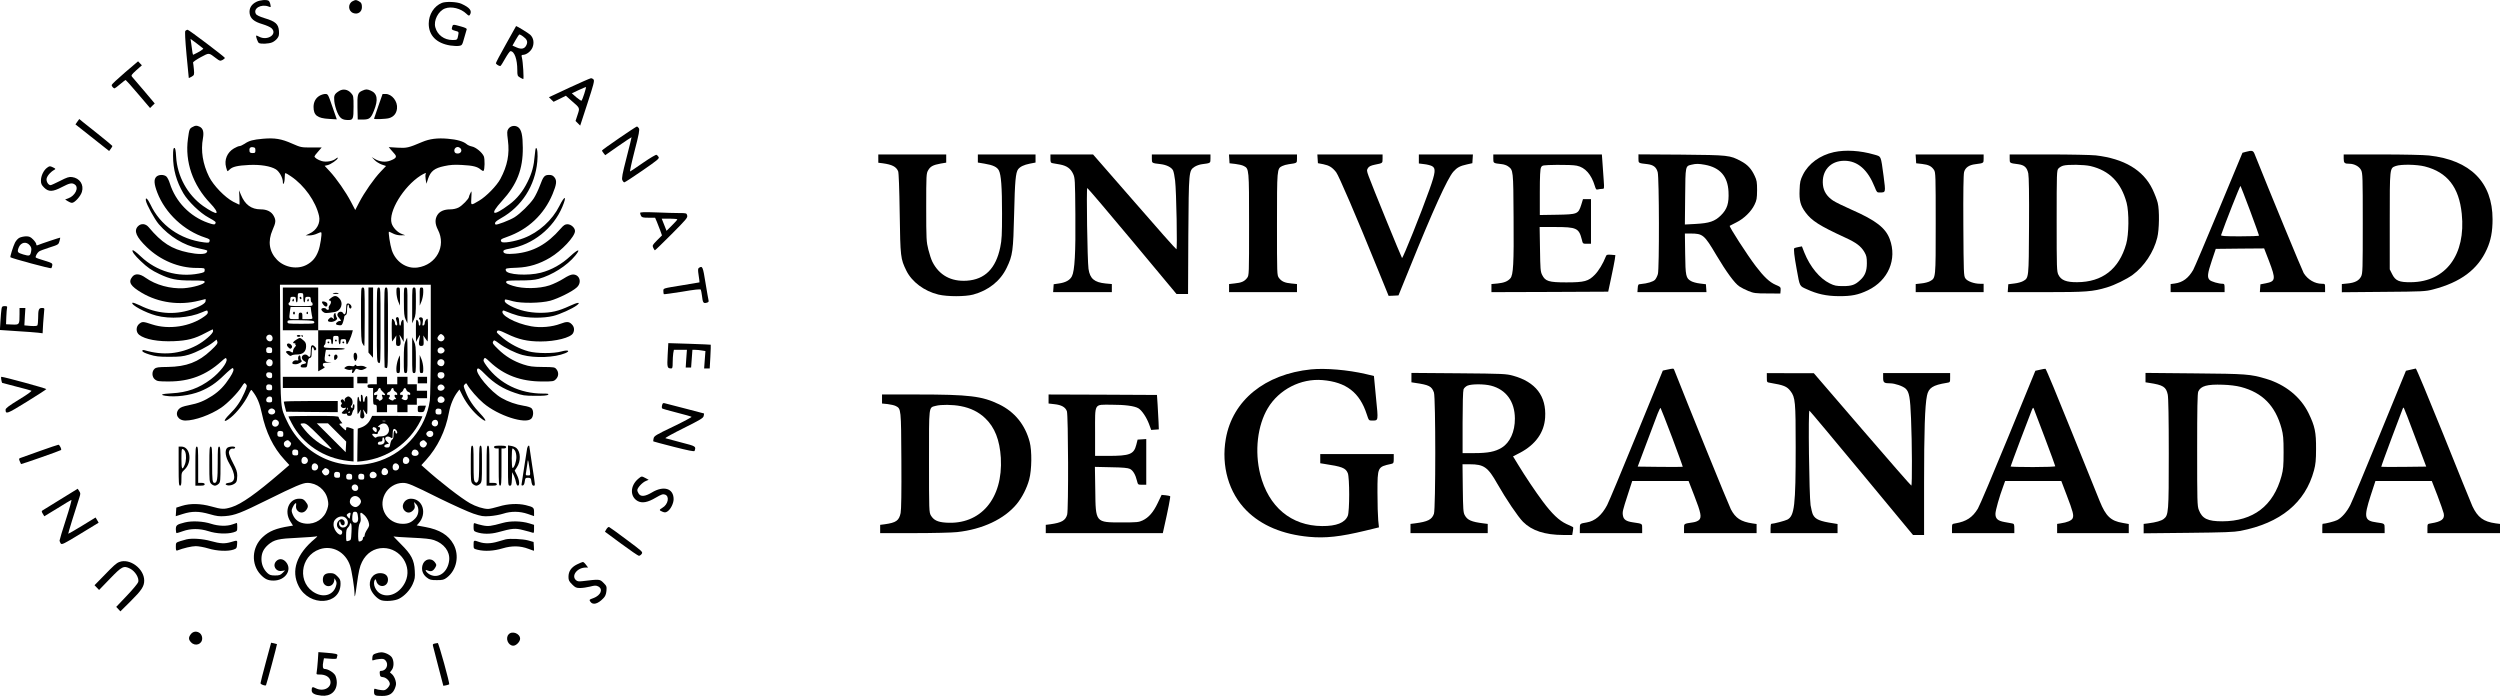 <?xml version="1.0" standalone="no"?>
<!DOCTYPE svg PUBLIC "-//W3C//DTD SVG 20010904//EN"
 "http://www.w3.org/TR/2001/REC-SVG-20010904/DTD/svg10.dtd">
<svg version="1.0" xmlns="http://www.w3.org/2000/svg"
 width="2687pt" height="748pt" viewBox="0 0 2687 748"
 preserveAspectRatio="xMidYMid meet">

<g transform="translate(0,748) scale(0.1,-0.1)"
fill="#000000" stroke="none">
<path d="M2755 7460 c-54 -27 -79 -70 -72 -124 8 -56 47 -89 139 -116 40 -12
83 -31 96 -43 68 -63 -41 -139 -132 -92 -16 9 -30 14 -32 12 -7 -7 16 -71 28
-79 21 -13 106 -9 142 6 18 7 43 26 55 42 19 24 22 38 19 83 -6 73 -38 101
-152 135 -58 18 -89 33 -96 47 -32 58 56 109 136 79 26 -10 26 -10 20 22 -3
17 -12 36 -19 40 -22 14 -92 8 -132 -12z"/>
<path d="M3790 7467 c-53 -27 -49 -106 6 -127 49 -19 94 11 94 63 0 38 -7 50
-37 66 -27 14 -32 14 -63 -2z"/>
<path d="M4750 7449 c-85 -34 -142 -125 -142 -224 0 -126 83 -210 231 -234 33
-5 76 -7 95 -4 32 5 34 8 55 84 12 44 24 86 27 93 4 9 -15 19 -63 32 -86 24
-85 24 -94 -8 -7 -26 -4 -28 33 -39 39 -10 40 -11 33 -47 -9 -51 -11 -52 -62
-52 -88 0 -162 54 -184 136 -21 73 32 176 104 203 68 26 170 1 230 -57 23 -22
29 -24 37 -12 27 43 1 78 -92 120 -47 21 -164 26 -208 9z"/>
<path d="M5438 7005 c-60 -106 -108 -198 -108 -204 0 -10 31 -31 47 -31 5 0
28 36 52 80 25 44 50 80 58 80 42 0 73 -87 73 -203 0 -59 2 -64 29 -80 16 -9
32 -17 35 -17 8 0 -3 185 -14 228 -7 26 -5 32 7 32 39 0 86 35 105 77 22 51
13 106 -24 140 -18 17 -144 94 -151 93 -1 0 -50 -88 -109 -195z m183 84 c42
-30 53 -55 39 -89 -18 -44 -53 -54 -107 -30 l-45 20 34 60 c18 33 37 60 41 60
5 0 22 -9 38 -21z"/>
<path d="M1992 7148 c-6 -9 -2 -91 13 -258 13 -135 24 -246 24 -248 1 -2 14 5
31 14 28 17 29 20 24 78 -3 34 -7 66 -9 73 -2 7 35 32 82 58 95 50 83 51 168
-13 37 -28 41 -29 68 -16 15 8 25 18 23 23 -12 18 -386 301 -399 301 -8 0 -19
-6 -25 -12z m192 -189 c7 -6 -44 -38 -106 -67 -6 -3 -10 16 -23 122 l-7 48 64
-47 c35 -27 67 -52 72 -56z"/>
<path d="M1342 6700 c-78 -67 -142 -127 -142 -134 0 -13 20 -36 31 -36 4 0 31
20 60 45 29 25 56 45 60 45 3 0 64 -68 134 -151 l128 -150 25 25 25 24 -113
134 c-63 73 -121 141 -129 151 -14 17 -10 22 44 72 l60 53 -21 22 -20 21 -142
-121z"/>
<path d="M6118 6537 l-218 -102 25 -25 25 -24 66 32 66 33 56 -50 c98 -85 95
-77 70 -154 l-22 -67 25 -25 25 -25 78 239 c65 199 77 243 66 256 -7 8 -20 15
-29 14 -9 -1 -114 -47 -233 -102z m162 -64 c-12 -37 -25 -71 -29 -75 -3 -4
-28 13 -56 36 l-49 43 74 35 c41 19 77 34 79 32 1 -1 -7 -33 -19 -71z"/>
<path d="M3645 6502 c-51 -32 -58 -47 -52 -110 3 -31 17 -85 32 -119 29 -66
53 -83 119 -83 51 0 56 12 56 142 0 114 -1 119 -27 148 -36 40 -86 48 -128 22z"/>
<path d="M3893 6505 c-48 -21 -54 -41 -51 -182 l3 -128 57 0 c69 1 84 13 117
95 48 118 37 186 -34 216 -42 17 -51 17 -92 -1z"/>
<path d="M3433 6450 c-40 -24 -63 -67 -63 -119 0 -91 41 -122 167 -129 l83 -5
-48 137 c-46 134 -47 136 -77 136 -16 0 -44 -9 -62 -20z"/>
<path d="M4066 6339 c-25 -72 -46 -133 -46 -135 0 -8 126 -4 161 6 50 14 80
50 86 103 9 76 -54 157 -122 157 l-33 0 -46 -131z"/>
<path d="M831 6172 l-20 -29 181 -143 181 -143 18 24 c10 13 18 27 16 31 -1 3
-63 55 -137 114 -74 59 -154 123 -177 141 l-41 34 -21 -29z"/>
<path d="M2069 6115 c-33 -18 -35 -24 -49 -127 -34 -246 52 -496 240 -693 50
-52 76 -93 66 -103 -9 -9 -73 25 -143 74 -168 120 -278 320 -290 530 -4 70 -9
94 -19 94 -11 0 -14 -21 -14 -87 0 -144 36 -272 111 -401 52 -88 180 -212 272
-261 79 -44 82 -47 69 -68 -6 -9 -25 -6 -76 12 -195 68 -349 227 -411 425 -9
30 -26 63 -37 73 -27 23 -83 22 -108 -3 -28 -28 -25 -77 11 -171 85 -220 286
-409 515 -483 44 -14 51 -20 47 -37 -5 -19 -11 -20 -61 -14 -256 32 -471 184
-575 407 -30 63 -56 86 -49 42 6 -41 94 -202 139 -254 115 -133 269 -227 426
-259 48 -9 89 -20 93 -24 4 -3 1 -13 -6 -22 -17 -20 -98 -20 -197 1 -178 36
-285 105 -425 272 -33 40 -83 44 -116 9 -46 -49 -17 -115 96 -224 146 -141
343 -223 534 -223 86 0 88 -1 88 -24 0 -21 -7 -25 -62 -36 -224 -44 -456 24
-623 182 -47 45 -86 74 -90 68 -8 -14 22 -54 87 -116 73 -70 116 -99 200 -139
120 -57 185 -70 346 -70 125 0 142 -2 142 -16 0 -23 -124 -60 -225 -67 -144
-8 -300 34 -411 113 -62 45 -113 48 -143 9 -45 -57 -19 -99 104 -172 180 -106
405 -137 613 -84 l72 18 0 -21 c0 -26 -61 -61 -160 -94 -181 -59 -367 -43
-547 47 -40 19 -76 32 -80 28 -21 -20 139 -107 256 -138 149 -40 356 -25 494
36 54 23 55 24 60 5 4 -15 -5 -28 -35 -49 -152 -111 -383 -146 -563 -87 -97
32 -105 33 -139 6 -36 -29 -37 -89 0 -118 62 -49 205 -75 372 -68 146 6 224
26 340 88 41 21 75 39 78 39 2 0 4 -9 4 -19 0 -28 -97 -111 -176 -153 -180
-94 -361 -111 -561 -52 -17 4 -23 2 -23 -8 0 -10 27 -23 78 -39 65 -20 98 -24
212 -24 113 0 147 4 210 23 83 26 203 87 261 133 l37 29 8 -22 c6 -19 -5 -34
-70 -95 -133 -125 -262 -174 -463 -177 -103 -1 -124 -4 -142 -20 -32 -29 -29
-89 5 -115 24 -19 40 -21 149 -21 222 0 399 67 562 214 48 43 52 45 58 26 12
-36 -72 -143 -168 -216 -129 -97 -255 -142 -419 -151 -111 -6 -136 -16 -70
-27 104 -17 262 3 372 47 100 41 170 88 258 174 47 46 89 80 93 77 18 -11 8
-42 -31 -102 -56 -87 -112 -146 -189 -196 -87 -56 -148 -81 -251 -101 -65 -13
-90 -23 -107 -41 -49 -54 -10 -124 70 -124 102 0 270 61 384 138 69 47 179
159 220 225 28 44 31 46 46 29 15 -16 14 -24 -16 -93 -42 -95 -86 -159 -160
-232 -76 -75 -65 -98 15 -33 64 52 144 155 184 235 35 71 32 68 49 45 49 -63
77 -129 99 -236 42 -201 124 -370 242 -497 l54 -59 -97 -84 c-258 -222 -419
-336 -522 -368 -82 -26 -107 -25 -221 7 -115 32 -225 34 -315 6 l-60 -19 -3
-46 -3 -46 76 24 c99 31 172 31 288 -2 76 -22 104 -26 167 -21 104 8 166 32
459 177 291 144 375 180 423 180 104 0 196 -74 219 -174 11 -49 10 -64 -4
-110 -32 -100 -125 -163 -230 -154 -68 6 -113 36 -139 94 -16 38 -17 47 -5 76
8 18 20 38 28 45 13 10 14 7 11 -22 -8 -66 66 -100 107 -49 28 35 26 56 -5 93
-21 26 -33 31 -69 31 -110 0 -164 -135 -95 -243 l29 -46 -37 -6 c-144 -23
-219 -53 -288 -117 -119 -109 -128 -294 -21 -406 45 -47 78 -62 137 -62 127 0
204 116 134 199 -31 37 -74 41 -104 11 -46 -46 -7 -117 58 -106 l36 5 -27 -27
c-23 -23 -36 -27 -81 -27 -44 0 -59 5 -81 25 -42 39 -65 93 -65 151 0 64 22
110 72 154 64 55 111 66 318 75 102 5 194 12 205 16 11 3 2 -8 -20 -26 -198
-164 -260 -344 -175 -510 115 -225 450 -206 450 26 0 39 -5 51 -34 80 -28 28
-41 34 -78 34 -54 0 -78 -22 -78 -72 0 -85 109 -93 122 -8 l3 25 14 -24 c10
-19 11 -32 2 -60 -27 -92 -123 -126 -219 -77 -199 101 -172 399 44 473 136 46
277 -29 327 -177 17 -50 47 -240 47 -297 0 -64 9 -30 25 93 19 140 31 196 56
245 47 95 131 149 229 149 186 -1 315 -199 236 -365 -55 -116 -170 -173 -262
-129 -57 27 -92 110 -65 152 6 10 10 7 15 -11 20 -81 126 -70 126 13 0 44 -31
70 -84 70 -80 0 -129 -74 -106 -160 14 -52 71 -115 117 -131 46 -15 149 -7
192 16 59 30 117 92 146 156 24 55 27 71 23 144 -6 117 -37 176 -150 288 -48
49 -84 86 -78 82 5 -3 94 -10 197 -14 135 -6 202 -13 238 -26 107 -37 172
-122 163 -215 -13 -128 -114 -204 -208 -155 -16 8 -34 24 -40 34 -9 18 -8 18
20 8 36 -14 57 -4 80 36 13 24 13 28 -6 54 -40 53 -114 36 -133 -32 -14 -51 3
-99 46 -132 32 -25 45 -28 108 -28 63 0 76 3 109 28 105 81 136 237 70 358
-54 98 -149 157 -303 185 l-92 17 19 21 c96 105 47 266 -81 266 -73 0 -115
-82 -67 -130 27 -27 62 -25 90 5 18 19 21 31 16 57 l-6 33 22 -23 c36 -36 32
-111 -7 -152 -43 -45 -77 -60 -136 -60 -165 0 -268 169 -194 317 37 74 115
123 195 123 53 0 92 -16 397 -168 145 -71 307 -144 360 -162 88 -29 106 -32
178 -27 44 3 109 15 143 26 86 28 178 27 265 -3 l67 -23 0 43 c0 49 -6 54 -90
75 -84 20 -192 15 -289 -15 -47 -14 -98 -26 -115 -26 -50 0 -132 26 -194 61
-94 53 -327 233 -485 376 l-38 34 49 54 c124 136 211 314 247 510 16 86 50
167 94 224 l19 25 35 -70 c44 -85 114 -174 187 -232 75 -61 76 -36 3 41 -74
77 -125 152 -158 236 -24 59 -25 65 -10 80 15 15 17 15 26 -2 30 -53 114 -149
175 -200 157 -134 452 -229 514 -167 26 26 27 90 2 113 -9 9 -47 21 -83 26
-84 14 -166 42 -237 83 -118 66 -293 276 -262 313 10 13 25 3 90 -63 91 -91
188 -152 314 -194 82 -28 103 -32 218 -32 89 -1 131 3 139 12 10 10 -1 12 -56
12 -247 0 -464 106 -602 293 -36 49 -41 62 -32 79 10 18 14 16 63 -30 152
-144 333 -212 564 -212 117 0 124 1 147 25 30 29 32 74 6 106 -18 23 -25 24
-148 25 -109 1 -140 5 -208 27 -106 35 -194 88 -272 165 -55 53 -62 65 -53 82
10 18 13 17 63 -20 65 -50 173 -103 252 -125 135 -36 347 -28 460 19 60 25 31
39 -40 19 -83 -24 -268 -23 -355 1 -94 25 -198 79 -274 142 -36 30 -66 58 -66
62 1 30 21 27 111 -17 121 -59 217 -81 360 -81 160 0 323 41 348 89 18 33 13
70 -14 96 -29 30 -54 31 -122 5 -90 -34 -214 -45 -313 -27 -173 30 -347 127
-304 169 3 3 22 -3 44 -13 21 -10 73 -28 117 -41 99 -28 273 -30 378 -4 72 17
210 80 255 115 47 37 10 34 -77 -7 -121 -56 -198 -74 -318 -74 -119 1 -226 26
-318 74 -44 24 -62 39 -62 53 0 22 -2 22 90 -3 91 -24 297 -21 399 6 86 24
238 99 285 143 58 52 32 139 -41 139 -22 0 -57 -16 -102 -45 -39 -25 -106 -57
-150 -72 -112 -37 -285 -39 -393 -5 -54 17 -73 27 -73 40 0 16 14 17 143 18
104 0 159 4 207 17 144 40 304 141 393 250 63 77 32 73 -53 -6 -92 -86 -201
-148 -317 -178 -139 -36 -365 -22 -376 23 -7 25 -3 26 123 31 126 5 238 40
351 107 125 74 269 228 269 287 0 35 -43 73 -81 73 -25 0 -40 -9 -73 -47 -146
-169 -296 -251 -489 -269 -89 -8 -127 -1 -127 24 0 14 14 20 71 30 246 42 466
218 563 449 51 121 27 128 -32 9 -76 -152 -220 -283 -382 -345 -96 -37 -229
-59 -241 -39 -14 22 -7 28 61 52 227 80 397 240 489 460 43 104 48 144 21 179
-17 21 -30 27 -59 27 -49 0 -62 -16 -99 -117 -17 -45 -46 -106 -66 -136 -42
-63 -143 -162 -206 -202 -51 -32 -195 -87 -204 -78 -16 16 -1 34 59 68 222
124 366 348 390 609 7 77 1 146 -14 146 -4 0 -11 -37 -14 -82 -9 -111 -29
-187 -77 -283 -50 -102 -114 -182 -195 -242 -180 -135 -220 -116 -80 37 161
176 226 341 224 573 -1 134 -14 193 -50 220 -34 24 -83 16 -106 -19 -14 -22
-15 -36 -4 -122 19 -149 -5 -272 -81 -415 -39 -73 -152 -189 -229 -234 -92
-54 -88 -56 -83 34 4 74 3 76 -10 48 -9 -16 -15 -35 -16 -41 0 -20 -73 -95
-111 -114 -23 -12 -58 -20 -89 -20 -67 0 -115 -21 -140 -62 -27 -45 -25 -96 7
-158 91 -175 -18 -377 -219 -405 -119 -17 -235 61 -277 186 -19 59 -40 199
-30 199 3 0 22 -9 44 -20 23 -12 58 -20 85 -19 l45 1 -33 12 c-49 17 -99 69
-113 116 -37 124 127 394 310 512 47 29 67 36 56 17 -4 -6 -4 -31 0 -57 l8
-47 18 55 c28 81 69 113 174 135 64 14 110 17 192 12 116 -6 165 -18 200 -50
13 -11 26 -17 30 -13 13 13 15 126 3 156 -18 42 -86 98 -129 106 -20 4 -45 15
-56 25 -33 29 -103 50 -202 58 -113 10 -196 -1 -276 -35 -146 -62 -166 -67
-265 -61 l-94 6 18 -22 c10 -12 29 -34 43 -49 30 -33 20 -49 -44 -74 -53 -20
-114 -13 -165 17 l-35 21 30 -31 c16 -18 51 -39 77 -49 l47 -16 -58 -61 c-71
-74 -175 -223 -231 -331 l-42 -81 -45 86 c-55 106 -157 252 -229 330 l-55 59
30 7 c35 7 111 60 111 77 0 7 -7 5 -18 -5 -32 -29 -105 -42 -154 -28 -41 12
-78 36 -78 51 0 4 17 27 39 51 l38 44 -111 0 c-109 0 -113 1 -207 42 -114 51
-187 63 -312 52 -109 -10 -148 -20 -198 -54 -21 -14 -46 -25 -55 -25 -10 0
-36 -11 -60 -25 -73 -43 -106 -123 -84 -203 6 -23 13 -42 15 -42 3 0 14 9 24
19 29 29 84 42 206 48 124 6 233 -12 290 -47 37 -23 75 -91 75 -136 0 -22 3
-26 10 -14 5 8 10 36 10 63 0 26 3 47 8 47 4 0 31 -16 59 -35 144 -97 267
-270 302 -426 17 -76 -25 -155 -104 -190 l-40 -19 43 0 c23 0 60 9 82 20 21
11 41 17 43 12 9 -15 -12 -149 -31 -198 -27 -73 -64 -116 -124 -149 -100 -55
-239 -31 -321 53 -84 87 -101 199 -48 320 36 81 38 105 13 151 -25 47 -74 71
-141 71 -100 0 -169 51 -212 157 l-20 48 4 -77 c2 -43 2 -78 -1 -78 -2 0 -32
15 -66 32 -90 48 -212 174 -259 268 -68 137 -91 280 -66 414 12 69 1 107 -37
125 -32 14 -43 14 -75 -4z m676 -250 c0 -27 -3 -30 -30 -30 -21 0 -31 5 -33
18 -6 33 6 49 35 45 24 -3 28 -8 28 -33z m2205 20 c20 -24 3 -55 -30 -55 -20
0 -31 6 -35 20 -8 25 10 50 35 50 10 0 23 -7 30 -15z m-320 -2052 c0 -341 -5
-617 -10 -658 -43 -294 -255 -550 -536 -647 -396 -137 -819 42 -998 423 -73
153 -70 124 -74 832 l-3 637 811 0 810 0 0 -587z m-1700 11 c0 -28 -25 -42
-49 -27 -23 15 -26 45 -6 59 25 18 55 0 55 -32z m1835 30 c19 -20 16 -43 -7
-58 -21 -13 -51 2 -56 26 -3 16 23 48 38 48 5 0 16 -7 25 -16z m-1840 -159 c0
-27 -3 -30 -30 -30 -21 0 -31 5 -33 18 -6 33 6 49 35 45 24 -3 28 -8 28 -33z
m1848 13 c8 -12 7 -21 -2 -32 -19 -23 -58 -20 -66 4 -14 43 44 67 68 28z
m-1859 -114 c24 -9 21 -61 -4 -69 -39 -12 -66 35 -38 63 14 14 20 14 42 6z
m1856 -9 c14 -17 5 -51 -16 -59 -22 -8 -54 11 -54 32 0 38 46 56 70 27z
m-1845 -160 c0 -25 -4 -30 -24 -30 -28 0 -47 25 -38 49 5 12 16 16 34 14 24
-3 28 -8 28 -33z m1850 15 c4 -12 1 -27 -5 -35 -27 -33 -78 -5 -65 35 4 14 15
20 35 20 20 0 31 -6 35 -20z m-1850 -145 c0 -27 -3 -30 -30 -30 -21 0 -31 5
-33 18 -6 33 6 49 35 45 24 -3 28 -8 28 -33z m1848 13 c8 -12 7 -21 -2 -32
-19 -23 -58 -20 -66 4 -14 43 44 67 68 28z m-1848 -143 c0 -27 -3 -30 -30 -30
-21 0 -31 5 -33 18 -5 25 17 49 42 45 16 -2 21 -10 21 -33z m1845 20 c20 -24
3 -55 -30 -55 -20 0 -31 6 -35 20 -8 25 10 50 35 50 10 0 23 -7 30 -15z
m-1819 -131 c17 -21 0 -49 -31 -49 -31 0 -48 28 -31 49 8 9 21 16 31 16 10 0
23 -7 31 -16z m1794 -19 c0 -27 -3 -30 -30 -30 -21 0 -31 5 -33 18 -6 33 6 49
35 45 24 -3 28 -8 28 -33z m-1755 -100 c23 -28 -9 -72 -45 -59 -36 14 -24 74
15 74 10 0 23 -7 30 -15z m1718 -14 c5 -32 -23 -54 -49 -40 -11 5 -19 18 -19
27 0 45 62 56 68 13z m-1663 -126 c0 -27 -3 -30 -30 -30 -21 0 -31 5 -33 18
-6 33 6 49 35 45 24 -3 28 -8 28 -33z m1610 15 c14 -43 -44 -67 -68 -28 -8 12
-7 21 2 32 19 23 58 20 66 -4z m-1541 -96 c19 -18 19 -20 6 -45 -6 -10 -19
-19 -28 -19 -39 0 -57 50 -24 69 23 14 28 14 46 -5z m1460 0 c19 -18 19 -20 6
-45 -6 -10 -19 -19 -28 -19 -39 0 -57 50 -24 69 23 14 28 14 46 -5z m-1369
-119 c0 -27 -3 -30 -30 -30 -21 0 -31 5 -33 18 -6 33 6 49 35 45 24 -3 28 -8
28 -33z m1288 14 c16 -26 1 -49 -32 -49 -33 0 -46 22 -30 51 12 24 47 22 62
-2z m-1195 -71 c28 -28 1 -75 -38 -63 -14 4 -20 15 -20 35 0 37 33 53 58 28z
m1090 0 c28 -28 1 -75 -38 -63 -14 4 -20 15 -20 35 0 37 33 53 58 28z m-980
-70 c28 -28 1 -75 -38 -63 -14 4 -20 15 -20 35 0 37 33 53 58 28z m870 0 c28
-28 1 -75 -38 -63 -14 4 -20 15 -20 35 0 37 33 53 58 28z m-757 -48 c34 -19
18 -70 -23 -70 -15 0 -38 27 -38 44 0 6 30 36 36 36 3 0 14 -5 25 -10z m637
-2 c31 -31 3 -76 -39 -63 -33 11 -18 75 16 75 6 0 16 -5 23 -12z m-503 -63 c0
-27 -3 -30 -30 -30 -21 0 -31 5 -33 18 -6 33 6 49 35 45 24 -3 28 -8 28 -33z
m385 20 c20 -24 3 -55 -30 -55 -20 0 -31 6 -35 20 -8 25 10 50 35 50 10 0 23
-7 30 -15z m-255 -40 c0 -27 -3 -30 -30 -30 -21 0 -31 5 -33 18 -6 33 6 49 35
45 24 -3 28 -8 28 -33z m130 0 c0 -27 -3 -30 -30 -30 -21 0 -31 5 -33 18 -6
33 6 49 35 45 24 -3 28 -8 28 -33z m-65 -120 c0 -15 -7 -26 -20 -30 -41 -13
-70 43 -33 64 25 13 53 -5 53 -34z m10 -105 c11 -11 20 -29 20 -40 0 -25 -34
-60 -58 -60 -30 0 -62 29 -62 57 0 57 61 82 100 43z m-15 -184 c10 -52 3 -81
-21 -84 -31 -4 -43 17 -37 71 5 41 9 47 29 47 18 0 24 -7 29 -34z m-79 2 c-3
-13 -6 -29 -6 -37 0 -8 -8 -4 -20 10 -17 22 -18 25 -3 37 25 18 36 15 29 -10z
m152 -6 c17 -16 36 -47 43 -70 11 -39 10 -44 -14 -82 -15 -22 -27 -49 -27 -60
0 -11 -4 -20 -10 -20 -5 0 -10 -9 -10 -19 0 -17 -18 -31 -41 -31 -16 0 -11
168 7 195 11 17 14 36 9 69 -8 54 0 58 43 18z m-198 -32 c38 -38 16 -100 -35
-100 -28 0 -48 30 -38 57 6 16 8 15 13 -7 8 -34 45 -35 45 -1 0 31 -29 50 -52
35 -43 -27 -42 -86 3 -106 17 -8 24 -18 22 -32 -9 -63 -93 15 -93 86 0 31 7
45 28 64 34 29 80 31 107 4z m58 -146 c-5 -92 -4 -89 -35 -98 -22 -7 -23 -5
-23 58 0 53 4 70 20 86 11 11 20 27 20 36 0 9 5 12 11 8 8 -4 10 -35 7 -90z"/>
<path d="M3040 4160 l0 -230 190 0 190 0 0 -221 0 -220 41 23 c28 15 36 24 25
26 -9 2 -16 12 -16 23 0 16 8 19 53 21 50 1 50 2 10 5 -47 5 -50 12 -37 96 l7
37 98 0 c54 0 101 4 104 10 4 6 -35 10 -109 10 -94 0 -116 3 -116 14 0 8 5 18
10 21 6 3 10 18 10 33 0 23 4 27 30 27 26 1 30 -3 30 -27 0 -15 5 -28 10 -28
6 0 10 20 10 45 0 43 1 45 30 45 29 0 30 -2 30 -45 0 -25 5 -45 10 -45 6 0 10
12 10 28 0 23 4 27 30 27 26 1 30 -3 30 -27 0 -15 4 -28 9 -28 9 0 45 78 56
123 l7 27 -186 0 -186 0 0 230 0 230 -190 0 -190 0 0 -230z m220 120 c0 -27 5
-50 10 -50 6 0 10 14 10 30 0 27 3 30 30 30 27 0 30 -3 30 -30 0 -16 5 -30 10
-30 6 0 10 -9 10 -20 0 -19 -7 -20 -125 -20 -109 0 -127 2 -132 17 -4 9 -1 19
5 21 7 2 12 17 12 33 0 26 4 29 30 29 27 0 30 -3 30 -30 0 -16 5 -30 10 -30 6
0 10 23 10 50 0 49 1 50 30 50 29 0 30 -1 30 -50z m85 -147 c4 -27 9 -56 12
-65 4 -16 -3 -18 -51 -18 l-56 0 0 35 c0 28 -4 35 -20 35 -16 0 -20 -7 -20
-35 l0 -35 -50 0 c-56 0 -55 -1 -44 84 l7 46 108 0 108 0 6 -47z m33 -115 c3
-17 -9 -18 -142 -18 -140 0 -146 1 -146 20 0 20 5 20 142 18 127 -3 143 -5
146 -20z"/>
<path d="M3220 4281 c0 -6 5 -13 10 -16 6 -3 10 1 10 9 0 9 -4 16 -10 16 -5 0
-10 -4 -10 -9z"/>
<path d="M3146 4261 c-4 -7 -5 -15 -2 -18 9 -9 19 4 14 18 -4 11 -6 11 -12 0z"/>
<path d="M3306 4261 c-4 -7 -5 -15 -2 -18 9 -9 19 4 14 18 -4 11 -6 11 -12 0z"/>
<path d="M3150 4115 c0 -8 5 -15 10 -15 6 0 10 7 10 15 0 8 -4 15 -10 15 -5 0
-10 -7 -10 -15z"/>
<path d="M3295 4121 c-3 -5 -1 -12 5 -16 5 -3 10 1 10 9 0 18 -6 21 -15 7z"/>
<path d="M3880 4105 c0 -237 3 -291 15 -315 9 -17 18 -30 20 -30 3 0 5 142 5
315 0 308 0 315 -20 315 -20 0 -20 -7 -20 -285z"/>
<path d="M3960 4041 l0 -350 25 -28 24 -28 1 378 0 377 -25 0 -25 0 0 -349z"/>
<path d="M4050 3990 c0 -389 1 -400 20 -410 20 -11 20 -8 20 400 0 403 0 410
-20 410 -20 0 -20 -7 -20 -400z"/>
<path d="M4130 3960 c0 -236 2 -430 4 -430 2 0 11 -3 20 -6 14 -6 16 36 16
430 0 429 0 436 -20 436 -20 0 -20 -7 -20 -430z"/>
<path d="M4261 4338 c0 -29 9 -73 19 -98 l19 -45 0 98 c1 91 0 97 -19 97 -18
0 -20 -6 -19 -52z"/>
<path d="M4341 4238 c0 -127 4 -160 19 -193 l19 -40 0 193 c1 186 0 192 -19
192 -19 0 -20 -6 -19 -152z"/>
<path d="M4430 4198 l0 -193 20 44 c17 37 20 65 20 192 0 142 -1 149 -20 149
-19 0 -20 -7 -20 -192z"/>
<path d="M4511 4293 l0 -98 19 45 c10 25 19 69 19 98 1 46 -1 52 -19 52 -19 0
-20 -6 -19 -97z"/>
<path d="M3585 4329 c-15 -6 -11 -8 18 -8 20 -1 37 1 37 3 0 9 -37 12 -55 5z"/>
<path d="M3555 4275 c-23 -18 -26 -24 -13 -25 20 0 20 -29 -1 -54 -7 -9 -11
-23 -7 -31 6 -17 -19 -21 -29 -5 -8 13 -42 13 -50 -1 -4 -5 3 -18 15 -29 21
-18 33 -19 125 -4 72 11 102 98 50 149 -30 31 -52 31 -90 0z"/>
<path d="M3460 4232 c0 -5 9 -19 20 -32 23 -26 45 -16 38 16 -3 19 -58 34 -58
16z"/>
<path d="M3727 4213 c-4 -3 -7 -28 -7 -54 0 -50 -16 -73 -32 -45 -12 22 -45
20 -58 -3 -8 -16 -5 -26 16 -50 24 -29 24 -31 6 -31 -22 0 -49 -27 -38 -37 4
-4 19 -8 34 -9 24 -2 29 3 40 37 7 21 12 45 12 53 0 8 7 16 15 20 11 4 15 20
15 55 0 27 5 53 10 56 6 3 10 -3 10 -14 0 -23 16 -36 25 -21 15 24 -28 63 -48
43z"/>
<path d="M3593 4109 c-7 -8 -9 -26 -6 -40 5 -20 3 -22 -8 -11 -17 16 -24 15
-43 -4 -21 -20 -12 -34 22 -34 36 0 76 28 63 43 -5 7 -11 23 -13 36 -2 21 -5
22 -15 10z"/>
<path d="M4257 4064 c-3 -3 -2 -17 4 -31 13 -34 11 -55 -3 -50 -7 2 -13 13
-13 25 0 12 -8 30 -18 39 -16 16 -17 10 -17 -110 0 -70 2 -127 4 -127 2 0 13
15 25 33 l21 32 -3 -55 c-2 -46 1 -55 17 -58 35 -7 41 27 20 113 -2 11 7 0 20
-25 l25 -45 1 124 c0 109 -2 122 -15 111 -8 -7 -15 -23 -15 -36 0 -13 -4 -24
-10 -24 -5 0 -10 20 -10 45 0 42 -14 58 -33 39z"/>
<path d="M4505 4061 c-3 -5 -1 -12 5 -16 13 -8 13 -65 0 -65 -5 0 -10 11 -10
24 0 13 -7 29 -15 36 -13 11 -15 -2 -15 -111 l1 -124 20 38 c11 20 21 37 23
37 2 0 -1 -20 -6 -45 -12 -57 -5 -77 24 -73 21 3 23 8 21 58 l-3 55 21 -32
c12 -18 23 -33 25 -33 2 0 4 57 4 127 0 120 -1 126 -17 110 -10 -9 -18 -27
-18 -39 0 -12 -6 -23 -14 -26 -11 -4 -13 2 -8 27 4 17 4 38 1 46 -7 17 -30 20
-39 6z"/>
<path d="M3190 3870 c0 -5 9 -10 20 -10 11 0 20 5 20 10 0 6 -9 10 -20 10 -11
0 -20 -4 -20 -10z"/>
<path d="M3240 3870 c0 -5 5 -10 11 -10 5 0 7 5 4 10 -3 6 -8 10 -11 10 -2 0
-4 -4 -4 -10z"/>
<path d="M3183 3828 c-35 -21 -43 -38 -17 -38 8 0 12 -4 9 -10 -3 -5 -1 -10 4
-10 6 0 2 -9 -9 -20 -11 -11 -20 -29 -20 -40 0 -23 -4 -24 -29 -8 -10 6 -27 8
-37 4 -16 -6 -15 -9 10 -33 20 -19 31 -22 39 -14 6 6 33 11 59 11 64 0 98 31
98 89 0 32 -6 44 -31 65 -36 30 -34 30 -76 4z"/>
<path d="M4356 3807 c-12 -32 -16 -78 -16 -190 0 -140 1 -147 20 -147 19 0 20
7 20 190 0 105 -2 190 -4 190 -2 0 -11 -19 -20 -43z"/>
<path d="M4430 3663 c0 -186 1 -193 20 -193 19 0 20 7 20 149 0 127 -3 155
-20 192 l-20 44 0 -192z"/>
<path d="M3600 3820 c0 -5 5 -10 10 -10 6 0 10 5 10 10 0 6 -4 10 -10 10 -5 0
-10 -4 -10 -10z"/>
<path d="M3520 3800 c0 -5 5 -10 10 -10 6 0 10 5 10 10 0 6 -4 10 -10 10 -5 0
-10 -4 -10 -10z"/>
<path d="M3680 3800 c0 -5 5 -10 10 -10 6 0 10 5 10 10 0 6 -4 10 -10 10 -5 0
-10 -4 -10 -10z"/>
<path d="M3085 3780 c-4 -7 2 -22 14 -33 16 -17 23 -19 33 -9 9 9 10 17 2 30
-14 21 -40 27 -49 12z"/>
<path d="M3347 3763 c-4 -3 -7 -30 -7 -59 0 -56 -10 -73 -30 -49 -16 19 -44
19 -59 1 -14 -17 -5 -43 20 -57 27 -14 23 -27 -8 -31 -17 -2 -29 -10 -31 -20
-3 -14 4 -18 32 -18 35 0 35 1 42 49 5 37 11 51 25 54 16 4 19 15 19 61 0 56
13 75 23 35 3 -12 10 -18 16 -14 15 9 14 21 -5 39 -17 17 -27 20 -37 9z"/>
<path d="M3807 3683 c-10 -10 -8 -56 3 -73 9 -13 11 -13 20 0 22 34 2 99 -23
73z"/>
<path d="M3530 3660 c0 -5 5 -10 10 -10 6 0 10 5 10 10 0 6 -4 10 -10 10 -5 0
-10 -4 -10 -10z"/>
<path d="M3597 3663 c-10 -9 -8 -53 2 -53 5 0 14 7 21 15 20 24 -2 59 -23 38z"/>
<path d="M3206 3645 c-3 -8 -3 -21 0 -29 4 -10 -1 -12 -19 -9 -24 5 -53 -19
-43 -35 3 -5 18 -8 34 -7 33 1 79 30 63 40 -6 3 -11 17 -11 31 0 27 -15 32
-24 9z"/>
<path d="M4277 3613 c-9 -27 -17 -69 -17 -95 0 -41 3 -48 20 -48 19 0 20 7 20
95 0 52 -1 95 -3 95 -2 0 -11 -21 -20 -47z"/>
<path d="M4511 3568 c-1 -92 0 -98 19 -98 18 0 20 6 19 53 0 28 -9 72 -19 97
l-19 45 0 -97z"/>
<path d="M3810 3550 c0 -6 -15 -8 -37 -4 -26 4 -44 1 -58 -10 -20 -14 -19 -15
9 -26 16 -6 37 -8 48 -4 17 5 19 3 13 -15 -9 -30 13 -26 27 4 8 18 17 24 27
19 36 -15 50 -15 77 -1 l28 14 -24 13 c-12 7 -38 10 -56 7 -19 -3 -34 -2 -34
4 0 5 -4 9 -10 9 -5 0 -10 -5 -10 -10z"/>
<path d="M3040 3370 l0 -60 380 0 380 0 0 60 0 60 -380 0 -380 0 0 -60z"/>
<path d="M3840 3395 l0 -35 55 0 55 0 0 35 0 35 -55 0 -55 0 0 -35z"/>
<path d="M4050 3390 l0 -40 -50 0 c-43 0 -50 -3 -50 -20 0 -16 7 -20 30 -20
l30 0 0 -90 c0 -83 1 -90 20 -90 17 0 20 -7 20 -40 l0 -40 55 0 55 0 0 40 0
40 55 0 55 0 0 -40 0 -40 55 0 55 0 0 40 0 40 50 0 50 0 0 35 0 35 55 0 55 0
0 40 0 40 -55 0 -55 0 0 35 0 35 -50 0 -50 0 0 40 0 40 -55 0 -55 0 0 -40 0
-40 -55 0 -55 0 0 40 0 40 -55 0 -55 0 0 -40z m40 -90 c0 -6 11 -20 25 -32 30
-26 32 -42 5 -33 -18 6 -19 4 -11 -18 7 -19 5 -26 -12 -37 -15 -9 -22 -10 -25
-1 -2 6 -10 11 -18 11 -10 0 -11 6 -4 26 9 23 8 25 -10 19 -15 -5 -20 -2 -20
10 0 9 9 19 19 22 11 3 21 13 24 24 5 20 27 27 27 9z m140 -5 c0 -8 9 -19 20
-25 23 -12 28 -42 5 -34 -18 7 -20 -17 -3 -34 9 -9 8 -12 -4 -12 -9 0 -18 -5
-20 -11 -2 -7 -13 -5 -31 4 -17 9 -24 18 -18 22 17 10 13 38 -4 31 -9 -3 -15
0 -15 10 0 9 9 18 19 21 11 3 21 13 24 24 6 22 27 26 27 4z m137 -4 c3 -11 13
-21 24 -24 10 -3 19 -12 19 -21 0 -10 -6 -13 -16 -9 -14 5 -16 1 -12 -19 6
-33 -18 -49 -50 -32 -15 7 -20 14 -13 18 17 11 13 39 -4 32 -9 -3 -15 0 -15
10 0 8 7 17 15 20 8 3 17 14 20 25 8 24 25 24 32 0z"/>
<path d="M4490 3395 l0 -35 50 0 50 0 0 35 0 35 -50 0 -50 0 0 -35z"/>
<path d="M3879 3233 c-1 -4 0 -23 1 -42 1 -22 -2 -31 -9 -27 -6 4 -11 16 -11
26 0 10 -4 22 -10 25 -6 4 -10 -28 -10 -89 0 -53 2 -96 5 -96 2 0 11 12 20 28
15 27 15 26 9 -20 -5 -40 -3 -49 11 -54 20 -8 37 13 30 39 -16 59 -17 63 -3
45 7 -9 18 -25 25 -35 10 -14 12 3 12 91 1 95 -1 107 -14 96 -8 -7 -15 -23
-15 -36 0 -13 -4 -24 -10 -24 -5 0 -10 15 -10 34 0 19 -4 38 -10 41 -5 3 -10
3 -11 -2z"/>
<path d="M3717 3206 c-11 -9 -15 -20 -11 -32 6 -17 5 -17 -9 1 -12 16 -18 17
-28 8 -9 -9 -9 -16 -1 -26 9 -10 9 -16 0 -25 -16 -16 9 -44 33 -37 26 9 24 0
-8 -29 -23 -22 -25 -26 -10 -32 9 -3 24 -4 32 0 9 3 15 0 15 -9 0 -9 10 -15
24 -15 19 0 26 7 31 30 4 16 11 32 16 35 5 4 9 20 9 36 0 18 -4 28 -10 24 -5
-3 -10 -16 -10 -28 0 -16 -3 -18 -12 -9 -9 9 -9 15 0 24 18 18 14 63 -6 81
-22 20 -31 21 -55 3z m20 -128 c-3 -8 -6 -5 -6 6 -1 11 2 17 5 13 3 -3 4 -12
1 -19z m23 -28 c0 -5 -5 -10 -11 -10 -5 0 -7 5 -4 10 3 6 8 10 11 10 2 0 4 -4
4 -10z"/>
<path d="M3050 3163 c0 -5 6 -30 13 -58 l13 -50 277 -3 277 -2 0 60 0 60 -290
0 c-159 0 -290 -3 -290 -7z"/>
<path d="M4490 3085 c0 -33 2 -35 33 -35 30 0 35 4 44 35 l11 35 -44 0 c-44 0
-44 0 -44 -35z"/>
<path d="M3100 3004 c0 -3 16 -37 36 -74 117 -224 343 -374 607 -404 l57 -6 0
174 0 174 -31 11 c-44 15 -49 14 -49 -11 0 -20 -4 -18 -41 17 -36 36 -38 40
-19 43 l20 3 -20 26 c-11 14 -20 32 -20 39 0 12 -49 14 -270 14 -148 0 -270
-3 -270 -6z m340 -219 c138 -139 143 -145 99 -126 -95 40 -191 113 -261 198
-27 32 -48 61 -48 65 0 5 15 8 33 8 28 0 50 -17 177 -145z m183 47 l98 -98 -3
-57 -3 -57 -155 155 -155 155 60 0 60 0 98 -98z"/>
<path d="M3980 2971 c-21 -42 -57 -72 -105 -88 l-30 -10 -3 -178 -2 -177 57 6
c270 32 499 191 622 433 11 23 21 45 21 48 0 3 -121 5 -270 5 l-270 0 -20 -39z
m163 -18 c-7 -2 -21 -2 -30 0 -10 3 -4 5 12 5 17 0 24 -2 18 -5z m21 -45 c41
-57 5 -118 -68 -118 -25 0 -48 -5 -51 -11 -5 -7 -14 -4 -26 7 -28 25 -23 37
11 31 21 -5 30 -3 30 6 0 7 5 18 12 25 18 18 18 42 0 42 -14 1 -12 5 7 20 31
26 66 25 85 -2z m-130 -24 c16 -6 22 -35 10 -47 -10 -9 -47 30 -39 42 7 13 8
13 29 5z m224 -26 c15 -15 16 -38 2 -38 -5 0 -10 7 -10 15 0 8 -4 15 -10 15
-5 0 -10 -20 -10 -44 0 -28 -5 -46 -14 -49 -8 -3 -17 -24 -21 -46 -6 -37 -10
-41 -36 -41 -37 0 -39 27 -3 36 l25 6 -20 20 c-12 10 -21 25 -21 34 0 20 29
29 51 16 28 -18 29 -16 29 31 0 56 12 71 38 45z m-125 -105 c7 -32 -13 -53
-51 -53 -17 0 -23 5 -20 18 2 10 12 17 26 16 17 0 22 5 22 23 0 32 16 29 23
-4z"/>
<path d="M6653 5994 c-101 -69 -183 -128 -183 -132 0 -4 8 -17 18 -29 l17 -21
140 98 c77 53 141 96 143 95 1 -1 -23 -100 -54 -220 -45 -176 -54 -223 -45
-242 6 -12 15 -23 21 -23 6 0 94 57 195 127 162 112 183 129 174 145 -6 11
-16 21 -23 24 -7 3 -71 -35 -142 -84 -71 -49 -134 -92 -141 -95 -6 -4 15 95
47 219 48 184 56 230 47 245 -7 11 -16 19 -22 19 -5 0 -92 -57 -192 -126z"/>
<path d="M19711 5845 c-150 -33 -274 -124 -333 -243 -28 -57 -33 -78 -36 -163
-5 -114 9 -168 63 -241 67 -91 150 -144 428 -272 118 -54 168 -92 205 -154 23
-40 27 -58 27 -122 0 -83 -20 -134 -72 -181 -54 -51 -91 -64 -183 -64 -73 0
-93 4 -144 29 -108 53 -211 178 -272 329 l-27 69 -36 -7 c-20 -4 -40 -9 -45
-12 -10 -7 -2 -81 25 -228 34 -188 29 -178 107 -213 112 -52 212 -74 342 -75
141 -1 211 13 316 63 219 105 316 333 235 550 -45 121 -150 202 -410 316 -84
37 -174 81 -199 98 -66 44 -102 100 -109 169 -16 152 81 260 232 259 142 -1
250 -96 325 -284 21 -54 25 -58 54 -57 65 1 64 -3 41 175 -31 227 -23 210
-103 233 -148 43 -305 53 -431 26z"/>
<path d="M24138 5848 l-36 -10 -252 -606 c-139 -334 -263 -627 -277 -652 -51
-89 -112 -135 -198 -147 l-45 -6 0 -43 0 -44 290 0 290 0 0 45 c0 38 -3 45
-20 45 -43 0 -123 23 -141 41 -28 28 -23 69 24 209 l42 125 260 3 260 2 53
-137 c74 -195 71 -217 -36 -238 l-57 -11 -3 -42 -3 -42 350 0 351 0 0 45 c0
44 0 45 -34 45 -76 0 -153 45 -196 115 -14 22 -370 884 -527 1278 -16 40 -27
43 -95 25z m46 -633 c53 -143 96 -263 96 -267 0 -5 -93 -8 -206 -8 -161 0
-205 3 -202 13 41 120 204 534 209 529 3 -4 49 -124 103 -267z"/>
<path d="M9440 5776 l0 -45 48 -6 c100 -14 144 -36 165 -85 7 -16 13 -183 17
-455 7 -470 9 -485 71 -613 59 -121 194 -222 345 -258 96 -23 288 -23 374 0
165 45 292 146 360 288 65 135 70 178 80 583 8 347 16 440 43 476 22 28 61 47
125 60 l62 12 0 43 0 44 -310 0 -310 0 0 -44 0 -43 72 -12 c91 -15 135 -36
154 -73 24 -47 34 -176 34 -463 0 -225 -3 -285 -19 -361 -47 -230 -165 -348
-360 -361 -169 -11 -297 59 -370 204 -12 24 -31 82 -43 130 -21 83 -23 110
-23 453 0 350 1 366 21 400 24 42 53 57 134 72 l60 10 0 44 0 44 -365 0 -365
0 0 -44z"/>
<path d="M11290 5775 c0 -38 3 -45 23 -49 12 -2 48 -9 80 -14 73 -14 114 -43
141 -101 20 -44 21 -63 24 -431 4 -418 -7 -611 -37 -669 -21 -42 -68 -68 -141
-78 l-55 -8 -3 -43 -3 -42 315 0 316 0 0 44 0 43 -66 6 c-122 12 -170 52 -185
158 -12 89 -24 869 -13 868 5 0 223 -256 484 -569 l475 -570 62 0 62 0 3 628
c5 696 5 697 67 739 18 12 54 25 79 28 94 12 92 11 92 60 l0 45 -315 0 -315 0
0 -45 c0 -49 -2 -48 94 -59 65 -8 118 -35 134 -68 7 -15 17 -65 22 -110 14
-117 25 -738 14 -737 -5 0 -209 229 -452 510 l-444 509 -229 0 -229 0 0 -45z"/>
<path d="M13212 5773 l3 -48 62 -7 c34 -4 75 -13 91 -22 57 -29 57 -30 57
-628 0 -539 0 -547 -21 -575 -28 -37 -60 -52 -133 -59 l-61 -7 0 -43 0 -44
365 0 365 0 0 44 0 43 -59 6 c-71 6 -107 22 -135 60 -21 28 -21 36 -21 575 0
595 0 599 55 627 16 8 47 17 71 20 91 13 89 11 89 60 l0 45 -366 0 -365 0 3
-47z"/>
<path d="M14162 5773 l3 -47 58 -11 c63 -13 96 -33 138 -86 27 -34 215 -470
445 -1037 l119 -292 53 2 53 3 120 295 c251 621 406 962 470 1035 39 44 71 62
146 78 l58 13 3 47 3 47 -290 0 -291 0 0 -49 0 -48 56 -7 c31 -3 69 -13 85
-21 43 -23 39 -67 -27 -252 -89 -251 -287 -744 -295 -736 -8 9 -326 787 -359
880 -21 58 -21 64 -7 87 12 18 32 27 74 36 85 17 83 15 83 65 l0 45 -351 0
-350 0 3 -47z"/>
<path d="M16050 5775 c0 -49 -1 -49 89 -59 24 -2 56 -13 70 -24 56 -41 56 -38
59 -549 4 -498 -3 -620 -35 -655 -29 -33 -69 -48 -138 -55 l-65 -6 0 -44 0
-43 628 2 627 3 32 150 c18 83 35 171 39 196 l6 47 -47 4 c-43 3 -48 1 -57
-22 -27 -70 -75 -150 -116 -192 -69 -71 -112 -83 -307 -83 -189 0 -226 12
-260 80 -18 36 -20 64 -23 278 l-4 237 166 0 c231 0 256 -12 287 -133 11 -47
11 -47 55 -47 l44 0 0 240 0 240 -43 0 -43 0 -19 -62 c-32 -99 -40 -102 -261
-106 l-184 -3 0 243 c0 176 4 250 13 268 13 25 13 25 172 28 90 1 183 -2 213
-9 89 -18 156 -94 193 -217 11 -37 16 -43 33 -38 12 3 32 6 45 6 24 0 24 0 18
88 -4 48 -9 131 -13 185 l-7 97 -583 0 -584 0 0 -45z"/>
<path d="M17610 5776 c0 -51 -2 -49 95 -60 66 -8 97 -32 112 -87 16 -60 18
-1037 2 -1094 -6 -22 -20 -50 -31 -62 -20 -21 -83 -40 -153 -46 -28 -2 -30 -5
-33 -44 l-3 -43 371 0 371 0 -3 43 -3 42 -65 8 c-36 4 -78 16 -95 26 -55 31
-60 55 -63 294 l-3 217 59 0 c134 0 149 -12 279 -232 107 -180 197 -303 247
-336 19 -13 63 -36 98 -50 57 -23 76 -26 203 -26 l140 -1 3 35 c2 34 0 36 -54
59 -65 28 -126 86 -213 200 -93 122 -290 428 -280 434 2 2 34 18 70 36 82 40
161 117 196 190 24 49 27 68 28 156 0 87 -3 107 -26 155 -35 76 -77 121 -147
158 -120 64 -130 65 -639 70 l-463 3 0 -45z m715 -67 c162 -30 245 -124 253
-290 6 -124 -14 -186 -81 -253 -66 -65 -123 -85 -275 -93 l-113 -6 3 301 c3
333 2 326 69 342 49 12 78 11 144 -1z"/>
<path d="M20592 5773 l3 -48 63 -7 c70 -8 102 -24 129 -65 17 -25 18 -68 18
-573 0 -599 1 -586 -61 -622 -17 -10 -59 -21 -92 -24 l-62 -7 0 -43 0 -44 365
0 365 0 0 45 0 45 -38 0 c-64 0 -138 27 -158 58 -18 25 -19 60 -22 565 -2 363
1 550 8 578 13 48 53 76 120 84 92 12 90 11 90 60 l0 45 -366 0 -365 0 3 -47z"/>
<path d="M21600 5775 c0 -49 -2 -48 92 -60 66 -9 94 -34 108 -99 7 -36 10
-219 8 -567 -3 -563 -2 -555 -63 -590 -17 -10 -59 -22 -95 -26 l-65 -8 -3 -42
-3 -43 409 0 c433 0 504 5 657 51 84 25 212 88 277 135 125 92 226 245 264
399 22 86 25 295 5 375 -7 30 -32 96 -56 146 -99 206 -304 328 -610 364 -50 5
-278 10 -507 10 l-418 0 0 -45z m869 -80 c203 -48 329 -176 388 -395 27 -102
25 -340 -5 -443 -77 -270 -256 -409 -527 -410 -115 -1 -172 21 -201 79 -18 37
-19 66 -19 580 0 520 1 543 19 563 11 12 33 25 50 30 50 15 225 12 295 -4z"/>
<path d="M25190 5776 c0 -48 9 -56 61 -56 53 0 106 -29 126 -68 17 -34 18 -74
18 -572 0 -498 -1 -538 -18 -572 -23 -45 -69 -68 -148 -75 l-59 -6 0 -44 0
-44 448 4 c422 3 452 5 532 26 297 77 481 214 579 433 43 94 61 191 61 321 0
397 -238 637 -684 686 -52 6 -280 11 -506 11 l-410 0 0 -44z m872 -85 c242
-62 368 -223 397 -509 45 -439 -171 -731 -544 -735 -129 -2 -169 15 -205 88
l-25 50 0 520 c0 578 -1 567 65 591 56 20 225 17 312 -5z"/>
<path d="M507 5678 c-38 -27 -67 -88 -67 -139 0 -33 6 -47 34 -75 48 -48 93
-47 193 6 82 43 108 48 138 26 46 -33 3 -121 -72 -148 l-33 -12 28 -18 c15
-10 35 -18 46 -18 28 0 92 70 106 117 24 78 -23 149 -106 160 -32 4 -54 -3
-128 -41 -50 -25 -95 -46 -102 -46 -22 0 -44 31 -44 62 0 30 40 79 84 103 16
9 15 12 -16 27 -32 15 -35 15 -61 -4z"/>
<path d="M6880 5191 c0 -7 5 -21 10 -32 9 -16 22 -19 81 -19 l70 0 19 -44 c10
-25 27 -67 37 -95 l18 -51 -53 -53 c-50 -51 -52 -55 -41 -80 7 -15 15 -27 18
-27 4 0 84 78 180 174 156 157 173 176 167 200 -6 25 -9 26 -84 26 -42 0 -155
3 -249 7 -133 5 -173 3 -173 -6z m400 -69 c0 -4 -26 -34 -58 -65 l-58 -58 -26
66 -26 65 84 0 c46 0 84 -4 84 -8z"/>
<path d="M208 4924 c-16 -8 -36 -31 -47 -52 -19 -38 -55 -152 -49 -157 14 -12
432 -125 439 -118 5 5 10 19 11 32 3 21 -5 26 -84 50 -48 14 -90 29 -93 33 -8
8 13 49 34 65 9 7 60 26 113 43 95 30 97 32 107 67 6 20 9 38 8 39 -2 2 -215
-69 -239 -80 -13 -6 -18 -4 -18 9 0 9 -15 32 -34 51 -28 28 -41 34 -77 34 -24
-1 -56 -8 -71 -16z m112 -81 c17 -21 20 -35 15 -63 -10 -52 -17 -55 -85 -35
-62 19 -67 25 -50 72 22 59 83 72 120 26z"/>
<path d="M7512 4601 c-11 -7 -12 -22 -3 -81 7 -40 10 -74 9 -75 -2 -1 -79 -14
-173 -29 -227 -37 -215 -33 -215 -65 0 -15 2 -30 5 -33 3 -2 92 10 198 27 132
23 194 29 199 22 3 -6 9 -36 13 -67 8 -73 15 -83 49 -74 18 4 25 11 22 23 -3
9 -17 94 -33 189 -28 177 -33 188 -71 163z"/>
<path d="M16 4158 c-3 -18 -8 -76 -11 -129 l-6 -96 183 -12 c101 -6 204 -14
229 -17 l47 -6 6 109 c4 59 9 120 11 136 4 24 2 27 -24 27 -34 0 -41 -17 -41
-110 0 -36 -4 -70 -8 -77 -5 -7 -29 -9 -74 -6 l-66 6 5 93 6 94 -32 0 -31 0 0
-67 c0 -113 -1 -114 -79 -111 l-66 3 3 80 c2 44 5 88 8 98 4 13 -1 17 -25 17
-26 0 -31 -4 -35 -32z"/>
<path d="M7176 3665 c-7 -134 -5 -144 37 -145 14 0 17 10 17 63 0 34 3 79 6
100 l7 37 70 0 70 0 -7 -95 -6 -95 29 0 29 0 7 95 7 95 32 0 c17 0 48 -3 69
-7 l39 -6 -7 -93 -7 -94 30 0 30 0 7 126 c4 69 5 127 4 129 -2 1 -106 6 -230
10 l-226 7 -7 -127z"/>
<path d="M14092 3510 c-498 -51 -845 -334 -917 -746 -51 -294 32 -581 223
-772 160 -160 388 -256 673 -282 176 -16 333 1 602 66 l148 36 -8 77 c-4 42
-8 176 -8 298 0 275 0 275 148 307 25 6 27 10 27 56 l0 50 -395 0 -395 0 0
-50 0 -49 38 -6 c198 -30 234 -44 258 -100 20 -48 20 -411 0 -459 -31 -75
-122 -111 -276 -110 -332 2 -576 206 -665 556 -62 248 -30 525 82 712 120 200
354 320 586 301 256 -21 401 -133 477 -368 22 -67 22 -67 58 -67 68 0 67 -8
41 248 l-22 231 -88 21 c-193 45 -433 65 -587 50z"/>
<path d="M17918 3507 l-46 -10 -283 -691 c-155 -380 -297 -720 -316 -756 -58
-109 -130 -170 -218 -185 -76 -13 -75 -12 -75 -66 l0 -49 335 0 335 0 0 49 c0
55 6 51 -100 67 -70 10 -98 29 -106 69 -8 43 -5 54 53 233 l46 142 303 0 303
0 61 -157 c72 -185 81 -232 52 -261 -11 -11 -39 -23 -63 -26 -105 -16 -99 -12
-99 -67 l0 -49 390 0 390 0 0 49 0 49 -42 6 c-128 19 -184 56 -235 153 -22 41
-463 1127 -610 1501 -6 13 -9 13 -75 -1z m54 -729 c64 -172 116 -313 114 -315
-2 -2 -111 -2 -243 -1 l-241 3 94 250 c52 138 106 281 120 318 15 38 29 66 32
62 3 -3 59 -146 124 -317z"/>
<path d="M21926 3506 l-50 -11 -292 -713 c-161 -392 -307 -738 -326 -769 -57
-94 -123 -138 -240 -158 -38 -6 -38 -6 -38 -55 l0 -50 335 0 335 0 0 50 c0 44
-3 50 -22 54 -13 2 -50 9 -83 15 -73 13 -98 36 -98 88 0 37 43 188 85 300 l19
53 302 0 302 0 57 -150 c69 -180 80 -220 64 -252 -12 -23 -58 -43 -128 -53
l-38 -6 0 -49 0 -50 385 0 385 0 0 49 0 49 -67 12 c-126 21 -180 72 -245 233
-18 43 -154 381 -303 750 -148 369 -274 672 -280 673 -5 1 -32 -3 -59 -10z
m53 -734 c61 -162 111 -298 111 -303 0 -5 -104 -9 -240 -9 -132 0 -240 3 -240
6 0 7 206 555 227 604 13 31 16 33 23 15 4 -11 58 -152 119 -313z"/>
<path d="M25907 3506 l-48 -11 -283 -690 c-155 -380 -297 -718 -315 -753 -38
-75 -92 -137 -141 -162 -27 -14 -130 -40 -157 -40 -2 0 -3 -22 -3 -50 l0 -50
335 0 335 0 0 49 c0 55 1 54 -85 66 -134 18 -141 52 -65 289 l51 156 303 0
303 0 61 -157 c33 -87 63 -173 67 -191 13 -61 -23 -89 -137 -107 -38 -6 -38
-6 -38 -55 l0 -50 390 0 390 0 0 49 0 50 -47 6 c-131 18 -193 64 -250 185 -16
36 -157 383 -313 773 -157 389 -289 706 -295 706 -5 -1 -32 -7 -58 -13z m52
-728 l118 -313 -240 -3 c-132 -1 -241 -1 -243 1 -2 2 48 140 111 308 64 167
118 310 120 318 3 8 8 11 11 8 3 -3 59 -146 123 -319z"/>
<path d="M15170 3421 l0 -50 38 -6 c152 -22 180 -36 204 -104 19 -53 19 -1250
0 -1303 -22 -63 -66 -85 -204 -103 l-48 -6 0 -50 0 -49 415 0 415 0 0 49 0 50
-47 6 c-128 16 -172 35 -200 88 -16 28 -18 66 -21 290 l-3 257 78 0 c152 0
195 -30 297 -211 93 -163 221 -353 276 -408 95 -95 233 -140 432 -141 l96 0 7
41 c4 22 5 42 3 43 -1 2 -34 17 -72 34 -79 37 -155 109 -254 242 -76 101 -189
270 -265 395 l-55 90 76 39 c166 88 259 218 269 378 15 231 -102 383 -345 450
-73 20 -106 22 -584 26 l-508 4 0 -51z m855 -86 c163 -42 256 -171 257 -353 1
-141 -53 -260 -142 -314 -70 -43 -148 -58 -292 -58 l-128 0 0 329 c0 194 4
340 10 356 5 14 24 32 42 40 44 19 179 19 253 0z"/>
<path d="M18990 3420 c0 -49 0 -49 38 -55 143 -24 178 -38 216 -88 52 -68 56
-112 56 -602 0 -631 -13 -740 -90 -780 -26 -13 -144 -44 -172 -45 -5 0 -8 -22
-8 -50 l0 -50 360 0 360 0 0 49 0 49 -42 7 c-147 22 -196 42 -222 93 -8 15
-19 61 -26 102 -15 104 -27 1025 -12 1016 6 -3 259 -306 562 -671 l551 -665
59 0 60 0 0 563 c0 549 9 829 31 934 17 84 62 114 212 138 37 6 37 6 37 55 l0
50 -360 0 -360 0 0 -49 c0 -53 9 -61 76 -61 50 0 137 -30 166 -57 38 -36 49
-93 58 -323 11 -252 13 -720 3 -719 -5 0 -242 272 -528 604 l-520 604 -252 0
-253 1 0 -50z"/>
<path d="M23060 3421 l0 -50 38 -6 c153 -23 183 -43 201 -126 7 -32 11 -257
11 -633 0 -634 -2 -663 -55 -704 -26 -20 -81 -36 -167 -47 l-48 -6 0 -51 0
-50 478 5 c388 4 493 8 562 21 431 84 698 303 791 651 17 64 22 110 22 230 1
179 -12 244 -81 385 -85 174 -249 307 -457 369 -169 50 -209 53 -767 58 l-528
5 0 -51z m1025 -100 c232 -61 370 -201 437 -446 18 -68 22 -106 22 -255 0
-148 -4 -187 -22 -255 -87 -322 -304 -487 -637 -488 -157 0 -216 28 -252 122
-17 42 -18 95 -18 646 0 447 3 607 12 627 27 60 96 79 263 73 72 -2 145 -11
195 -24z"/>
<path d="M14 3398 c3 -17 7 -32 9 -33 1 -1 70 -19 152 -40 83 -21 156 -41 162
-44 8 -4 -47 -44 -132 -95 -112 -69 -145 -94 -145 -110 1 -51 14 -46 225 84
115 71 211 133 213 138 2 7 -454 132 -483 132 -4 0 -5 -14 -1 -32z"/>
<path d="M9480 3191 l0 -48 60 -6 c33 -4 73 -13 88 -21 57 -30 57 -26 60 -585
2 -342 -1 -532 -8 -565 -17 -82 -49 -104 -172 -121 l-48 -6 0 -45 0 -44 365 0
c201 0 409 5 462 11 275 30 507 140 641 302 58 71 109 171 134 264 28 104 30
308 5 403 -49 185 -161 323 -328 404 -184 89 -321 106 -881 106 l-378 0 0 -49z
m846 -76 c106 -20 193 -63 263 -130 103 -98 156 -234 168 -426 25 -438 -218
-724 -594 -696 -86 6 -128 27 -158 77 -19 34 -20 50 -20 581 0 613 -5 576 73
597 56 15 181 14 268 -3z"/>
<path d="M11270 3192 l0 -49 62 -7 c77 -8 119 -32 135 -76 15 -45 18 -1057 3
-1111 -18 -63 -59 -87 -182 -104 l-48 -6 0 -45 0 -44 629 0 629 0 15 68 c41
180 69 324 64 329 -4 3 -25 7 -49 10 l-43 4 -42 -88 c-47 -99 -97 -156 -163
-187 -40 -19 -63 -21 -220 -21 -288 0 -284 -5 -288 349 l-4 248 174 -4 c127
-2 181 -7 203 -18 33 -17 59 -61 75 -127 11 -43 11 -43 55 -43 l45 0 0 246 0
245 -46 -3 -47 -3 -14 -55 c-26 -103 -69 -120 -304 -120 l-139 0 0 255 c0 319
-14 295 173 295 149 0 248 -13 292 -38 38 -23 88 -97 116 -173 l22 -60 41 3
41 3 -3 80 c-2 44 -7 127 -10 185 l-7 105 -582 3 -583 2 0 -48z"/>
<path d="M7116 3124 c-4 -15 -3 -30 1 -34 4 -4 76 -24 158 -45 83 -21 153 -41
158 -45 4 -3 -85 -51 -197 -105 -187 -89 -206 -101 -211 -127 -4 -16 -5 -31
-3 -32 1 -2 101 -28 221 -59 153 -39 219 -52 222 -44 17 50 18 50 -145 92 -85
23 -161 43 -168 45 -7 3 82 52 197 109 180 90 210 108 214 130 3 14 5 26 4 27
-1 1 -92 24 -202 53 -110 28 -210 54 -221 57 -17 5 -23 0 -28 -22z"/>
<path d="M424 2631 c-105 -37 -198 -70 -207 -74 -14 -5 -15 -10 -5 -34 7 -15
13 -29 14 -31 2 -4 424 144 430 151 9 8 -16 57 -28 57 -7 -1 -99 -31 -204 -69z"/>
<path d="M5060 2495 c0 -182 1 -196 20 -215 11 -11 29 -20 40 -20 11 0 29 9
40 20 19 19 20 33 20 215 0 167 -2 195 -15 195 -13 0 -15 -27 -15 -183 0 -141
-3 -188 -14 -202 -12 -16 -16 -17 -30 -6 -14 12 -16 41 -16 202 0 161 -2 189
-15 189 -13 0 -15 -28 -15 -195z"/>
<path d="M5230 2475 l0 -215 55 0 c42 0 55 3 55 15 0 11 -11 15 -40 15 l-40 0
0 200 c0 171 -2 200 -15 200 -13 0 -15 -31 -15 -215z"/>
<path d="M5310 2675 c0 -9 9 -15 25 -15 l25 0 0 -200 c0 -171 2 -200 15 -200
13 0 15 29 15 200 l0 200 25 0 c16 0 25 6 25 15 0 12 -14 15 -65 15 -51 0 -65
-3 -65 -15z"/>
<path d="M5460 2476 c0 -208 1 -216 20 -216 17 0 19 8 22 73 l3 72 19 -39 c10
-22 20 -55 23 -73 3 -19 12 -33 19 -33 22 0 17 61 -10 114 l-24 48 23 35 c44
64 42 166 -4 207 -10 9 -35 20 -55 23 l-36 6 0 -217z m74 162 c9 -13 16 -43
16 -71 0 -49 -24 -117 -41 -117 -5 0 -9 47 -9 105 0 59 4 105 9 105 6 0 17
-10 25 -22z"/>
<path d="M5666 2663 c-3 -16 -17 -104 -31 -198 -14 -93 -27 -178 -29 -188 -3
-13 1 -17 12 -15 11 2 19 16 22 43 5 37 8 40 35 40 22 0 31 -5 33 -20 7 -51
13 -65 27 -65 19 0 20 -7 -15 215 -16 105 -30 196 -30 203 0 23 -18 12 -24
-15z m29 -239 c6 -54 6 -54 -20 -54 -25 0 -27 2 -21 33 3 17 9 57 13 87 6 53
7 54 14 21 4 -19 10 -58 14 -87z"/>
<path d="M1920 2470 c0 -180 2 -210 15 -210 12 0 15 15 15 71 0 67 2 72 34
102 85 80 62 247 -34 247 l-30 0 0 -210z m71 153 c13 -35 11 -99 -5 -137 -28
-67 -36 -53 -36 63 0 96 2 110 16 104 8 -3 20 -17 25 -30z"/>
<path d="M2100 2470 l0 -210 50 0 c38 0 50 4 50 15 0 10 -11 15 -35 15 l-35 0
0 195 c0 167 -2 195 -15 195 -13 0 -15 -30 -15 -210z"/>
<path d="M2250 2490 c0 -177 1 -191 20 -210 11 -11 29 -20 40 -20 11 0 29 9
40 20 19 19 20 33 20 210 0 162 -2 190 -15 190 -13 0 -15 -26 -15 -176 0 -173
-6 -214 -34 -214 -23 0 -26 25 -26 211 0 152 -2 179 -15 179 -13 0 -15 -28
-15 -190z"/>
<path d="M2439 2663 c-25 -30 -15 -96 25 -164 71 -119 71 -199 1 -207 -42 -5
-53 -20 -21 -28 32 -8 83 12 96 37 6 10 10 40 10 67 0 40 -9 67 -45 135 -25
47 -45 97 -45 110 0 29 21 50 46 45 9 -2 19 3 21 10 7 19 -72 16 -88 -5z"/>
<path d="M6860 2334 c-89 -75 -91 -193 -5 -240 48 -25 107 -14 193 37 62 36
77 41 100 33 51 -18 33 -107 -29 -142 -36 -21 -36 -27 1 -42 25 -10 34 -10 55
4 33 22 65 86 65 131 0 116 -107 149 -235 71 -71 -42 -116 -47 -139 -14 -9 12
-16 30 -16 40 0 25 54 83 91 98 l31 13 -33 18 c-44 23 -42 23 -79 -7z"/>
<path d="M650 2113 c-102 -62 -190 -117 -196 -121 -8 -5 -6 -15 6 -34 l16 -27
140 85 c76 48 144 88 151 91 6 2 -20 -92 -58 -209 -38 -117 -69 -220 -69 -228
1 -8 6 -22 13 -32 12 -14 33 -4 210 104 l197 120 -16 28 -17 28 -145 -89 c-80
-49 -147 -87 -149 -86 -2 3 76 257 121 393 12 37 12 44 -3 66 l-16 25 -185
-114z"/>
<path d="M1987 1865 c-88 -22 -97 -30 -97 -75 0 -22 4 -40 8 -40 5 0 35 9 68
21 84 30 180 30 274 0 85 -28 199 -33 268 -13 41 13 42 14 42 57 0 25 -2 45
-4 45 -2 0 -23 -7 -47 -16 -60 -22 -151 -19 -229 6 -85 28 -207 34 -283 15z"/>
<path d="M5405 1860 c-130 -36 -157 -40 -221 -26 -32 7 -67 16 -76 21 -16 6
-18 1 -18 -38 0 -41 3 -46 31 -56 66 -23 150 -23 229 -2 155 43 187 46 275 23
44 -11 88 -23 98 -27 15 -6 17 -1 17 39 l0 45 -52 16 c-85 26 -201 28 -283 5z"/>
<path d="M6518 1793 l-16 -28 175 -129 c96 -71 181 -129 190 -130 8 0 22 9 30
21 14 21 9 25 -163 153 -97 73 -182 134 -188 136 -6 2 -19 -8 -28 -23z"/>
<path d="M2005 1683 c-11 -2 -41 -11 -67 -19 -48 -16 -48 -16 -48 -61 0 -34 3
-44 14 -40 67 26 157 47 200 47 29 0 90 -11 136 -25 92 -28 209 -33 270 -12
32 11 35 16 38 55 4 48 5 47 -62 27 -69 -21 -117 -19 -221 10 -85 24 -200 32
-260 18z"/>
<path d="M5435 1683 c-11 -3 -49 -13 -84 -24 -76 -23 -144 -24 -201 -4 -59 21
-60 20 -60 -29 0 -43 0 -44 44 -55 76 -19 174 -13 267 15 100 30 190 29 279
-5 30 -12 56 -21 58 -21 2 0 2 21 0 47 l-3 48 -60 17 c-56 15 -194 22 -240 11z"/>
<path d="M1281 1439 c-31 -12 -58 -36 -170 -152 l-95 -97 25 -26 24 -25 115
119 c132 137 149 145 219 110 54 -28 98 -100 87 -143 -4 -15 -59 -81 -122
-147 l-115 -121 23 -24 22 -24 109 108 c119 118 147 161 147 223 0 128 -157
244 -269 199z"/>
<path d="M6202 1414 c-62 -31 -92 -74 -92 -134 0 -36 6 -48 39 -81 34 -34 44
-39 86 -39 26 0 74 7 106 15 50 13 64 14 87 3 57 -28 31 -96 -49 -126 -47 -17
-48 -18 -33 -40 26 -38 81 -23 138 37 22 22 30 43 34 80 4 48 2 53 -32 87 -40
40 -41 40 -224 18 -43 -5 -56 -3 -72 11 -53 48 15 135 105 135 l26 0 -23 30
c-12 17 -27 30 -33 30 -6 0 -34 -12 -63 -26z"/>
<path d="M2051 664 c-27 -35 -26 -59 4 -89 45 -46 118 -19 118 43 0 69 -80 99
-122 46z"/>
<path d="M5467 662 c-39 -42 -5 -122 50 -122 31 0 73 43 73 75 0 56 -86 89
-123 47z"/>
<path d="M2857 361 c-31 -115 -57 -216 -57 -224 0 -13 49 -31 59 -22 5 6 121
438 118 442 -2 1 -17 5 -33 9 l-30 6 -57 -211z"/>
<path d="M4672 563 c-19 -4 -23 -9 -18 -26 2 -12 29 -113 58 -225 l53 -203 29
5 c16 4 31 8 34 11 8 8 -113 445 -123 444 -5 -1 -21 -4 -33 -6z"/>
<path d="M3416 378 c-4 -51 -9 -105 -12 -120 -5 -27 -4 -28 36 -28 53 0 95
-22 108 -57 27 -79 -68 -134 -155 -90 -35 19 -43 14 -43 -23 0 -32 32 -49 106
-57 97 -10 164 48 164 142 0 27 -8 60 -17 77 -19 32 -79 68 -113 68 -21 0 -26
27 -14 86 l6 29 69 -5 c49 -4 69 -2 69 7 0 6 3 18 6 26 6 18 -14 23 -127 32
l-77 6 -6 -93z"/>
<path d="M4040 457 c-30 -10 -36 -17 -38 -46 -3 -29 -1 -33 15 -26 10 4 38 10
63 12 37 4 49 1 64 -16 37 -41 9 -111 -46 -111 -16 0 -19 -6 -16 -32 3 -29 7
-33 35 -36 35 -4 73 -42 73 -74 0 -10 -12 -31 -26 -45 -22 -21 -32 -25 -67
-20 -23 2 -50 8 -59 12 -15 6 -18 2 -18 -28 0 -42 10 -47 88 -47 75 0 114 24
137 83 14 36 15 51 5 86 -6 23 -22 51 -35 63 l-24 21 19 25 c24 30 26 91 5
131 -15 30 -77 61 -118 60 -12 0 -38 -5 -57 -12z"/>
</g>
</svg>
